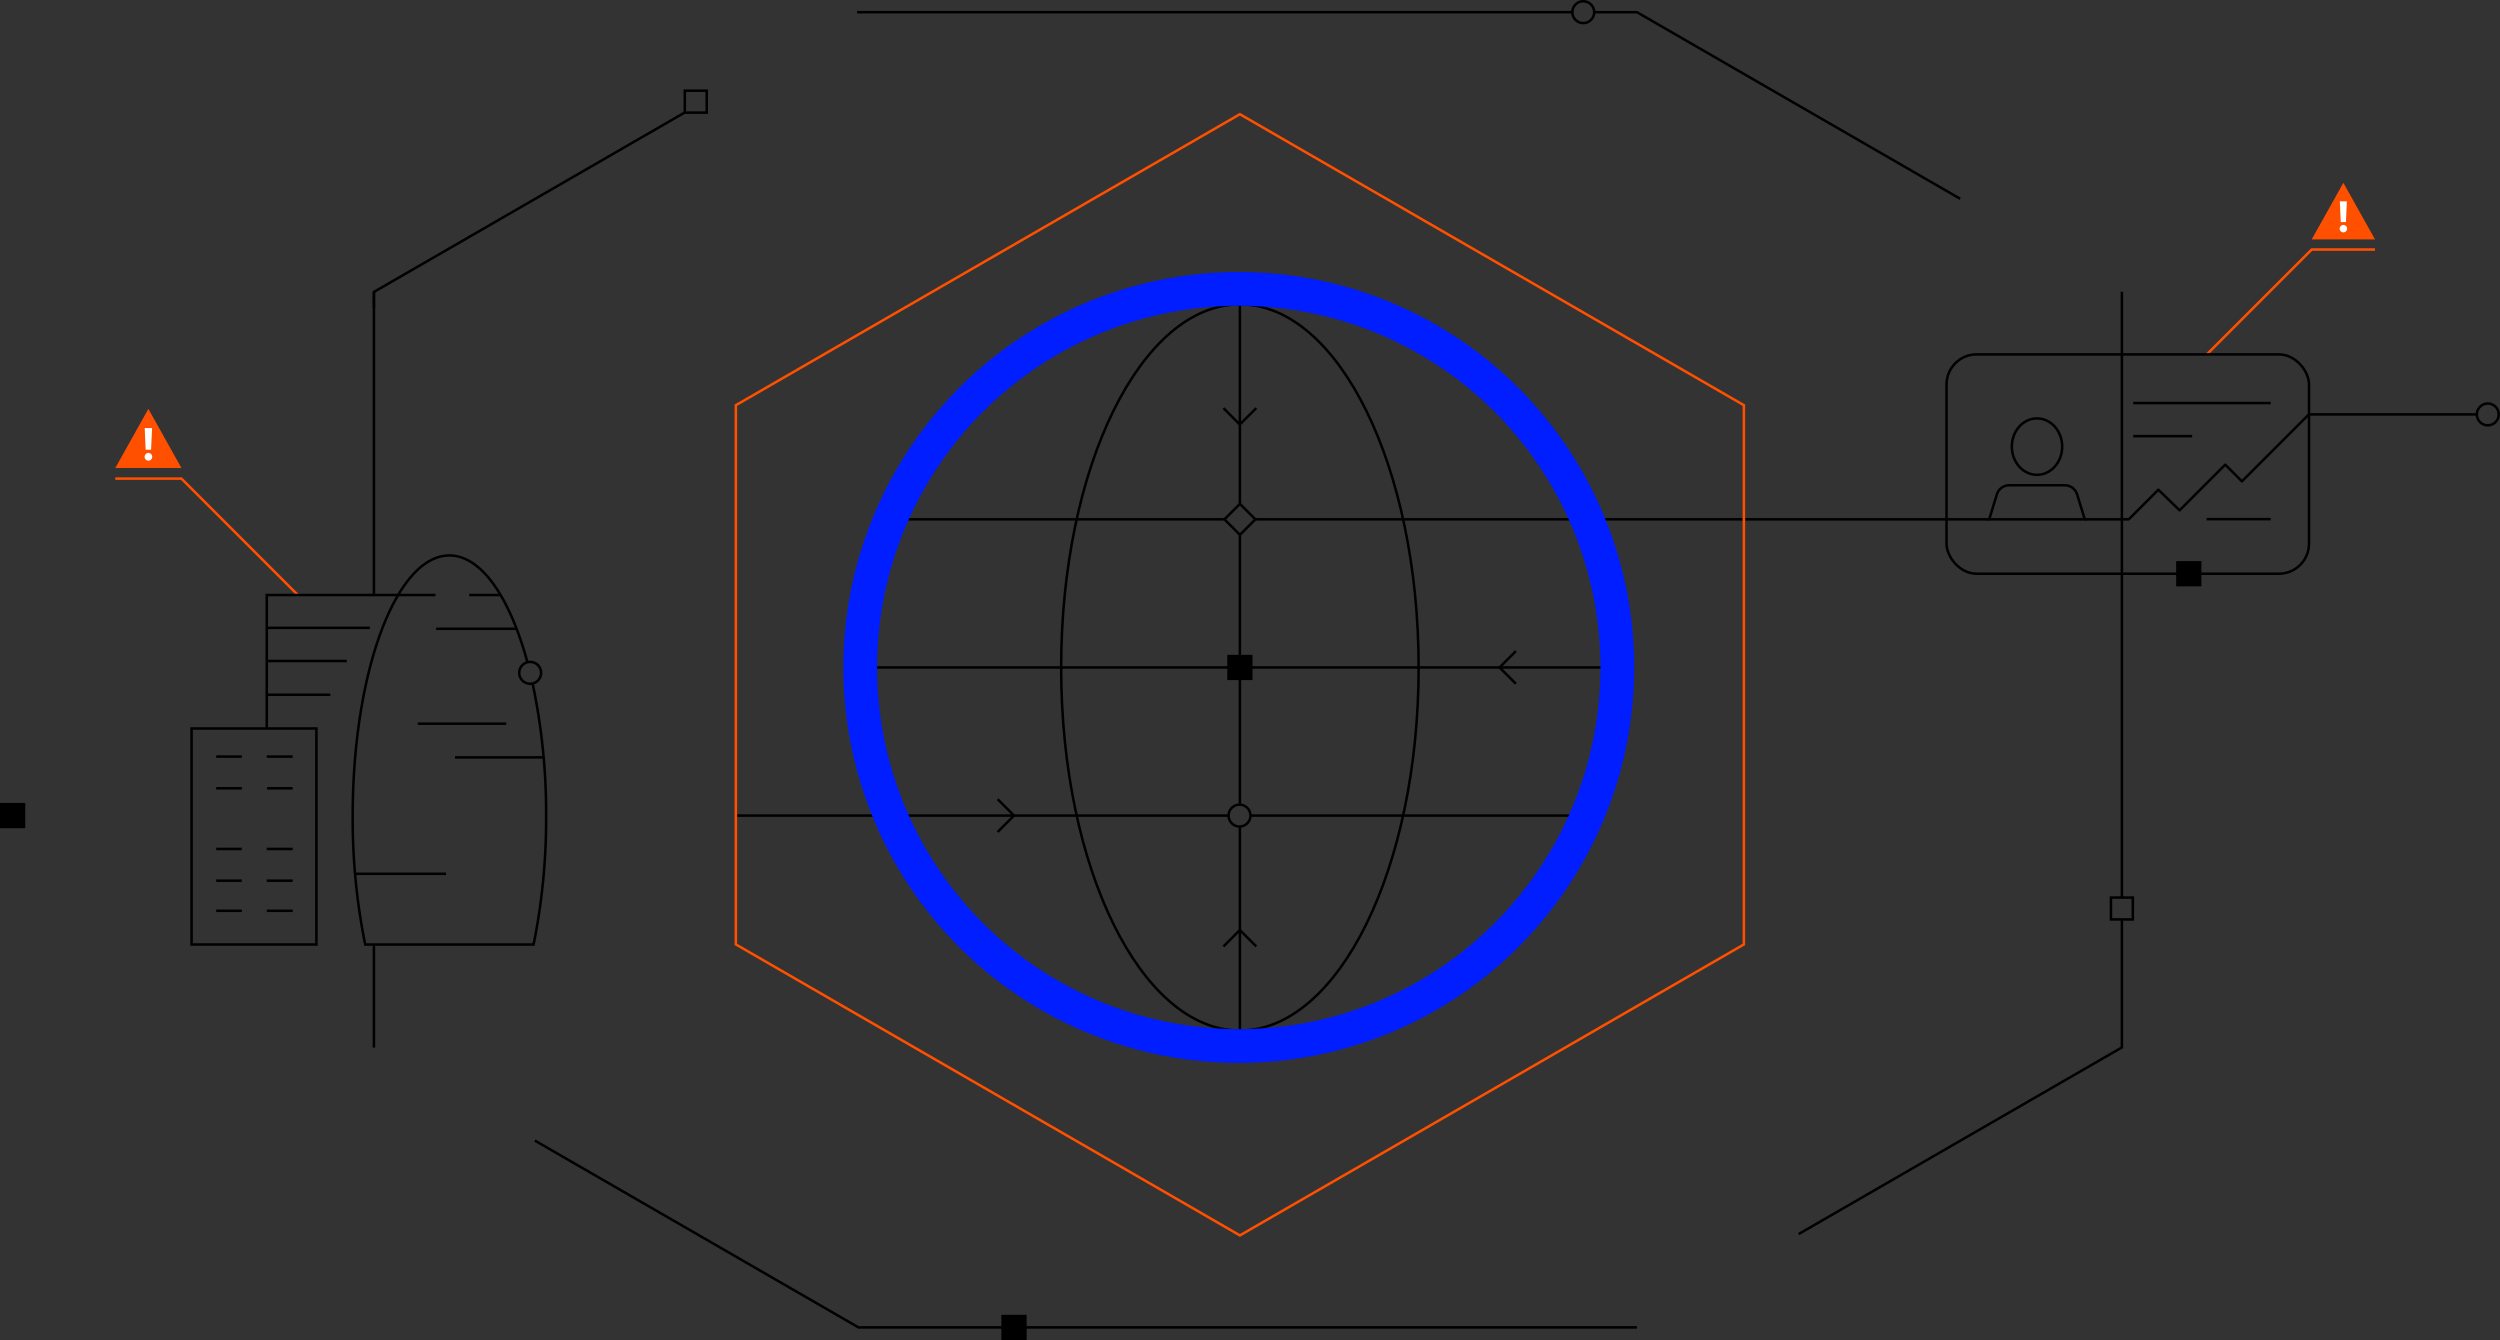 <svg xmlns="http://www.w3.org/2000/svg" width="740.73" height="397.04" viewBox="0 0 740.73 397.04"><rect x="0" y="0" width="740.73" height="397.04" fill="#333333" stroke="none"/><defs><style>.cls-1{isolation:isolate;}.cls-2,.cls-5{fill:#fff;}.cls-2,.cls-6,.cls-7,.cls-8,.cls-9{stroke:#000;}.cls-10,.cls-2,.cls-3,.cls-6,.cls-8,.cls-9{stroke-miterlimit:10;}.cls-2,.cls-3,.cls-6,.cls-7,.cls-8{stroke-width:0.75px;}.cls-10,.cls-3,.cls-6,.cls-7,.cls-8{fill:none;}.cls-3{stroke:#ff5000;}.cls-4{fill:#ff5000;}.cls-7{stroke-linejoin:round;}.cls-8{mix-blend-mode:multiply;}.cls-10{stroke:#001eff;stroke-width:10px;}</style></defs><g class="cls-1"><g id="Layer_2" data-name="Layer 2"><g id="Layer_1-2" data-name="Layer 1"><line class="cls-2" x1="628.7" y1="86.44" x2="628.7" y2="265.94"/><line class="cls-2" x1="253.94" y1="3.61" x2="465.87" y2="3.61"/><line class="cls-2" x1="110.79" y1="176.3" x2="110.79" y2="86.5"/><line class="cls-2" x1="110.79" y1="310.4" x2="110.79" y2="279.85"/><line class="cls-2" x1="485.01" y1="393.3" x2="303.68" y2="393.3"/><polyline class="cls-3" points="703.7 73.93 684.94 73.93 653.87 105"/><polygon class="cls-4" points="684.94 70.93 694.32 54.17 703.7 70.93 684.94 70.93"/><path class="cls-5" d="M694.32,66.65a1.1,1.1,0,1,1,0,2.2,1.1,1.1,0,0,1,0-2.2Zm-1.05-7h2.09l-.28,6.14h-1.53Z"/><rect class="cls-6" x="576.74" y="105" width="107.4" height="64.99" rx="8.92"/><ellipse class="cls-6" cx="603.55" cy="132.33" rx="7.46" ry="8.36"/><path class="cls-6" d="M617.7,153.87H589.39l2.26-7.37a3.85,3.85,0,0,1,3.68-2.72h16.43a3.85,3.85,0,0,1,3.68,2.72Z"/><line class="cls-6" x1="632.05" y1="119.42" x2="672.8" y2="119.42"/><line class="cls-6" x1="632.05" y1="129.23" x2="649.52" y2="129.23"/><line class="cls-7" x1="589.39" y1="153.87" x2="516.7" y2="153.87"/><polyline class="cls-7" points="684.09 122.79 664.26 142.61 659.32 137.67 645.79 151.2 639.5 145.1 630.73 153.87 617.7 153.87"/><line class="cls-6" x1="653.79" y1="153.82" x2="672.8" y2="153.82"/><line class="cls-6" x1="362.79" y1="153.87" x2="269.05" y2="153.87"/><line class="cls-6" x1="516.7" y1="153.87" x2="371.95" y2="153.87"/><line class="cls-8" x1="259.53" y1="197.76" x2="479.22" y2="197.76"/><line class="cls-6" x1="367.37" y1="244.9" x2="367.37" y2="309.93"/><line class="cls-6" x1="367.37" y1="158.45" x2="367.37" y2="238.4"/><line class="cls-6" x1="367.37" y1="85.59" x2="367.37" y2="149.28"/><line class="cls-6" x1="364.01" y1="241.65" x2="218.03" y2="241.65"/><line class="cls-6" x1="465.14" y1="241.65" x2="370.51" y2="241.65"/><polygon class="cls-3" points="218.03 120.06 218.03 279.82 367.37 366.04 516.7 279.82 516.7 120.06 367.37 33.84 218.03 120.06"/><ellipse class="cls-8" cx="367.37" cy="197.76" rx="52.96" ry="107.58"/><polyline class="cls-3" points="34.16 141.81 53.76 141.81 88.45 176.5"/><polygon class="cls-4" points="53.76 138.67 43.96 121.14 34.16 138.67 53.76 138.67"/><path class="cls-5" d="M45.1,135.36A1.15,1.15,0,0,1,44,136.5a1.15,1.15,0,1,1,0-2.3A1.16,1.16,0,0,1,45.1,135.36Zm-.34-2.1h-1.6l-.29-6.42h2.19Z"/><rect class="cls-9" x="364.13" y="194.52" width="6.48" height="6.48"/><rect class="cls-6" x="56.77" y="215.85" width="36.98" height="64"/><polyline class="cls-6" points="129.03 176.3 79.04 176.3 79.04 215.85"/><path class="cls-6" d="M157.81,202.53a185.33,185.33,0,0,1,4,39.27,187.31,187.31,0,0,1-3.71,38.05H108.21a187.31,187.31,0,0,1-3.71-38.05c0-42.65,12.83-77.22,28.65-77.22,9.49,0,17.91,12.46,23.12,31.64"/><rect class="cls-9" x="0.5" y="238.41" width="6.48" height="6.48"/><line class="cls-6" x1="79.04" y1="186.03" x2="109.58" y2="186.03"/><line class="cls-6" x1="79.04" y1="195.85" x2="102.76" y2="195.85"/><line class="cls-6" x1="79.04" y1="205.85" x2="97.87" y2="205.85"/><line class="cls-6" x1="79.04" y1="224.17" x2="86.73" y2="224.17"/><line class="cls-6" x1="64.06" y1="224.17" x2="71.65" y2="224.17"/><line class="cls-6" x1="79.14" y1="233.57" x2="86.73" y2="233.57"/><line class="cls-6" x1="64.06" y1="233.57" x2="71.65" y2="233.57"/><line class="cls-6" x1="79.04" y1="251.54" x2="86.73" y2="251.54"/><line class="cls-6" x1="64.06" y1="251.54" x2="71.65" y2="251.54"/><line class="cls-6" x1="79.04" y1="260.94" x2="86.73" y2="260.94"/><line class="cls-6" x1="64.06" y1="260.94" x2="71.65" y2="260.94"/><line class="cls-6" x1="79.04" y1="269.86" x2="86.73" y2="269.86"/><line class="cls-6" x1="64.06" y1="269.86" x2="71.65" y2="269.86"/><line class="cls-6" x1="123.79" y1="214.42" x2="149.99" y2="214.42"/><line class="cls-6" x1="134.82" y1="224.41" x2="161.02" y2="224.41"/><line class="cls-6" x1="105.2" y1="258.9" x2="132.15" y2="258.9"/><line class="cls-6" x1="139.03" y1="176.3" x2="148.33" y2="176.3"/><line class="cls-6" x1="129.23" y1="186.3" x2="153.06" y2="186.3"/><circle class="cls-6" cx="157.08" cy="199.36" r="3.25"/><circle class="cls-6" cx="367.26" cy="241.65" r="3.25"/><line class="cls-6" x1="684.09" y1="122.79" x2="733.88" y2="122.79"/><circle class="cls-10" cx="367.04" cy="197.76" r="112.17"/><rect class="cls-9" x="645.28" y="166.75" width="6.48" height="6.48"/><polyline class="cls-6" points="295.59 236.8 300.44 241.65 295.59 246.51"/><polyline class="cls-6" points="449.15 202.61 444.3 197.76 449.15 192.91"/><polyline class="cls-6" points="362.51 280.42 367.37 275.56 372.22 280.42"/><polyline class="cls-6" points="372.22 120.93 367.33 125.77 362.51 120.93"/><circle class="cls-6" cx="737.11" cy="122.79" r="3.24"/><rect class="cls-6" x="364.13" y="150.63" width="6.48" height="6.48" transform="translate(-1.22 304.78) rotate(-44.99)"/><polyline class="cls-6" points="532.94 365.63 628.7 310.34 628.7 272.42"/><polyline class="cls-6" points="202.88 33.33 110.79 86.5 110.79 91.26"/><polyline class="cls-6" points="580.78 58.9 485.01 3.61 472.35 3.61"/><polyline class="cls-6" points="158.47 337.94 254.36 393.3 297.2 393.3"/><polyline class="cls-6" points="628.7 265.94 631.94 265.94 631.94 272.42 625.46 272.42 625.46 265.94 628.7 265.94"/><rect class="cls-6" x="202.9" y="26.87" width="6.5" height="6.5"/><circle class="cls-6" cx="469.11" cy="3.61" r="3.24"/><rect class="cls-9" x="297.2" y="390.06" width="6.48" height="6.48"/></g></g></g></svg>